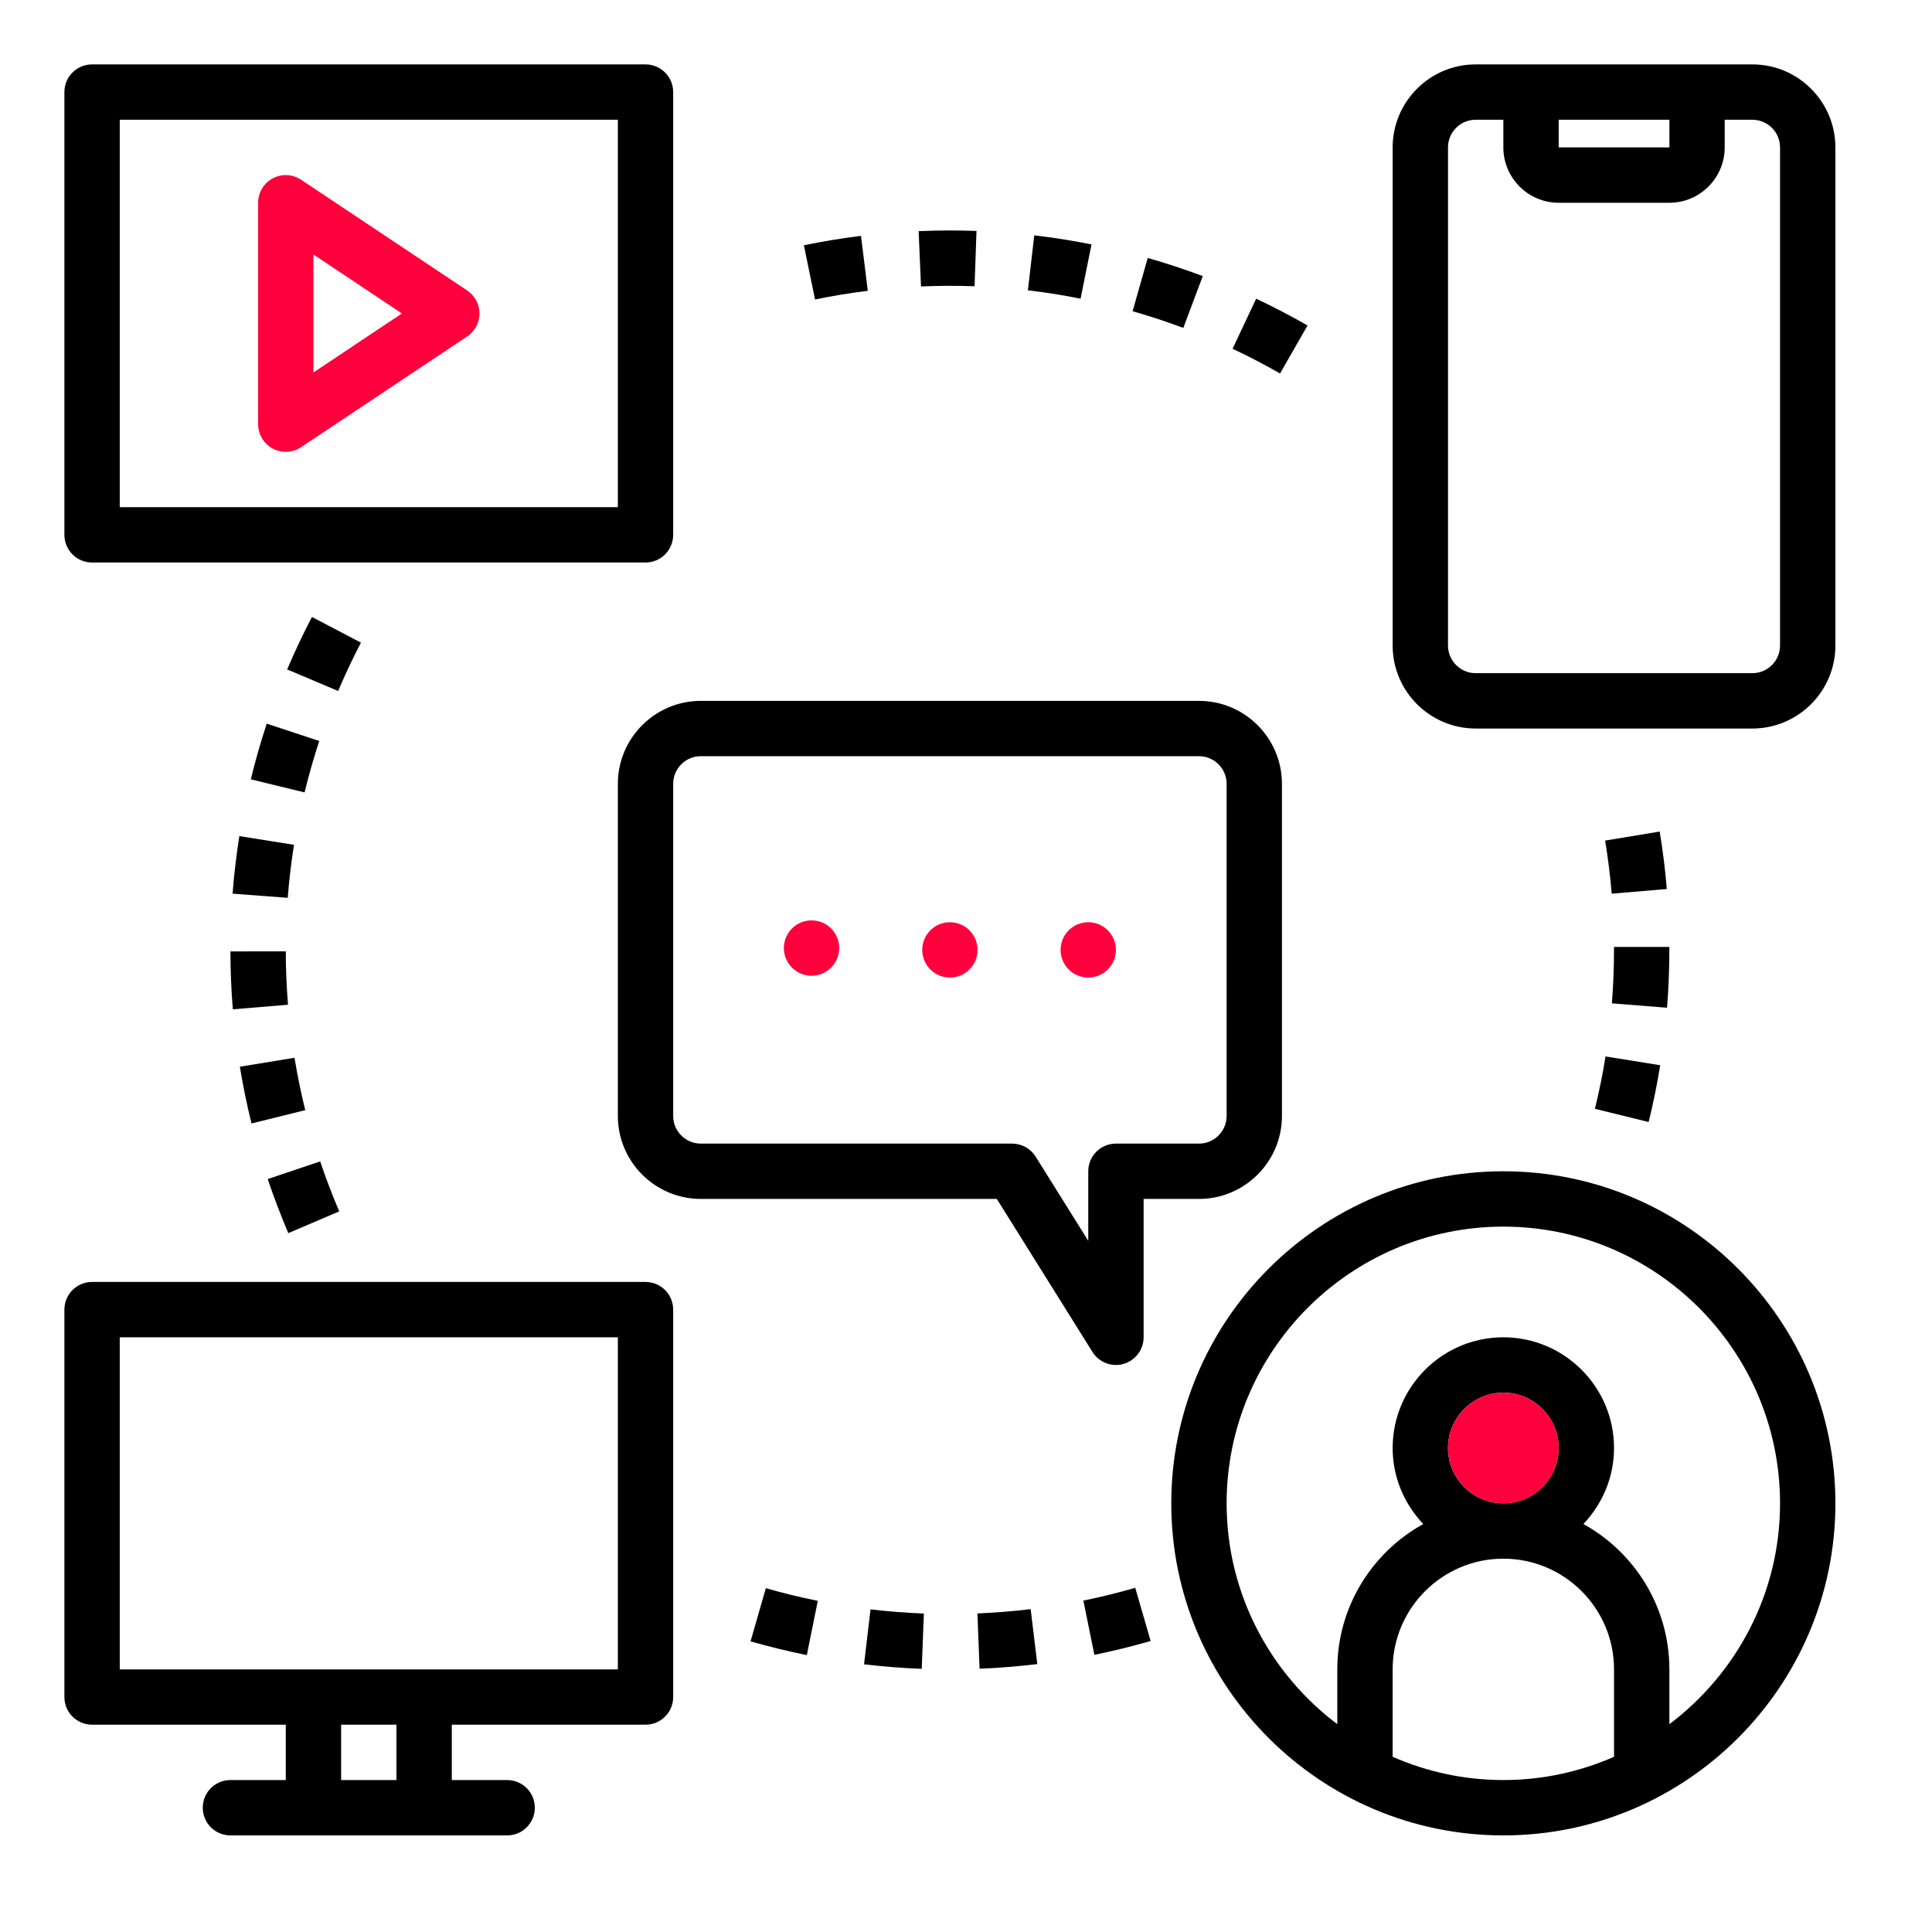 <svg width="60" height="60" viewBox="0 0 60 60" fill="none" xmlns="http://www.w3.org/2000/svg">
<path d="M33.928 41.987C34.087 42.243 34.365 42.391 34.656 42.391C34.735 42.391 34.815 42.38 34.893 42.357C35.261 42.251 35.516 41.914 35.516 41.531V37.234H37.234C38.656 37.234 39.812 36.078 39.812 34.656V24.344C39.812 22.922 38.656 21.766 37.234 21.766H21.766C20.344 21.766 19.188 22.922 19.188 24.344V34.656C19.188 36.078 20.344 37.234 21.766 37.234H30.957L33.928 41.987ZM20.906 34.656V24.344C20.906 23.869 21.291 23.484 21.766 23.484H37.234C37.709 23.484 38.094 23.869 38.094 24.344V34.656C38.094 35.131 37.709 35.516 37.234 35.516H34.656C34.181 35.516 33.797 35.9 33.797 36.375V38.535L32.162 35.919C32.005 35.669 31.73 35.516 31.434 35.516H21.766C21.291 35.516 20.906 35.131 20.906 34.656Z" fill="black"/>
<path d="M46.688 36.375C41.001 36.375 36.375 41.001 36.375 46.688C36.375 52.374 41.001 57 46.688 57C52.374 57 57 52.374 57 46.688C57 41.001 52.374 36.375 46.688 36.375ZM43.25 54.559V51.844C43.25 49.948 44.792 48.406 46.688 48.406C48.583 48.406 50.125 49.948 50.125 51.844V54.559C49.071 55.021 47.91 55.281 46.688 55.281C45.465 55.281 44.304 55.021 43.25 54.559ZM44.969 44.969C44.969 44.021 45.74 43.25 46.688 43.25C47.635 43.25 48.406 44.021 48.406 44.969C48.406 45.917 47.635 46.688 46.688 46.688C45.74 46.688 44.969 45.917 44.969 44.969ZM51.844 53.546V51.844C51.844 49.902 50.764 48.209 49.174 47.33C49.759 46.712 50.125 45.885 50.125 44.969C50.125 43.073 48.583 41.531 46.688 41.531C44.792 41.531 43.25 43.073 43.25 44.969C43.25 45.885 43.615 46.712 44.201 47.33C42.611 48.209 41.531 49.902 41.531 51.844V53.546C39.449 51.976 38.094 49.491 38.094 46.688C38.094 41.949 41.949 38.094 46.688 38.094C51.426 38.094 55.281 41.949 55.281 46.688C55.281 49.49 53.926 51.976 51.844 53.546Z" fill="black"/>
<path d="M44.969 44.969C44.969 44.021 45.74 43.25 46.688 43.25C47.635 43.25 48.406 44.021 48.406 44.969C48.406 45.917 47.635 46.688 46.688 46.688C45.74 46.688 44.969 45.917 44.969 44.969Z" fill="#FF003C"/>
<path d="M2.859 17.469H20.047C20.522 17.469 20.906 17.085 20.906 16.609V2.859C20.906 2.384 20.522 2 20.047 2H2.859C2.384 2 2 2.384 2 2.859V16.609C2 17.085 2.384 17.469 2.859 17.469ZM3.719 3.719H19.188V15.75H3.719V3.719Z" fill="black"/>
<path d="M14.507 9.02L9.351 5.582C9.087 5.407 8.749 5.389 8.469 5.539C8.19 5.689 8.016 5.98 8.016 6.297V13.172C8.016 13.489 8.19 13.781 8.469 13.93C8.596 13.998 8.736 14.032 8.875 14.032C9.042 14.032 9.208 13.983 9.352 13.887L14.508 10.45C14.747 10.29 14.891 10.022 14.891 9.735C14.891 9.448 14.746 9.18 14.507 9.02ZM9.734 11.567V7.903L12.481 9.735L9.734 11.567Z" fill="#FF003C"/>
<path d="M20.047 39.812H2.859C2.384 39.812 2 40.197 2 40.672V52.703C2 53.178 2.384 53.562 2.859 53.562H8.875V55.281H7.156C6.681 55.281 6.297 55.665 6.297 56.141C6.297 56.616 6.681 57 7.156 57H15.75C16.225 57 16.609 56.616 16.609 56.141C16.609 55.665 16.225 55.281 15.75 55.281H14.031V53.562H20.047C20.522 53.562 20.906 53.178 20.906 52.703V40.672C20.906 40.197 20.522 39.812 20.047 39.812ZM12.312 55.281H10.594V53.562H12.312V55.281ZM19.188 51.844H3.719V41.531H19.188V51.844Z" fill="black"/>
<path d="M54.422 2H45.828C44.407 2 43.25 3.157 43.25 4.578V20.047C43.25 21.468 44.407 22.625 45.828 22.625H54.422C55.843 22.625 57 21.468 57 20.047V4.578C57 3.157 55.843 2 54.422 2ZM51.845 3.719V4.578H48.406V3.719H51.845ZM55.281 20.047C55.281 20.521 54.896 20.906 54.422 20.906H45.828C45.354 20.906 44.969 20.521 44.969 20.047V4.578C44.969 4.104 45.354 3.719 45.828 3.719H46.688V4.578C46.688 5.526 47.458 6.297 48.406 6.297H51.844C52.792 6.297 53.562 5.526 53.562 4.578V3.719H54.422C54.896 3.719 55.281 4.104 55.281 4.578V20.047Z" fill="black"/>
<path d="M51.2 34.844C51.343 34.264 51.464 33.671 51.559 33.082L49.861 32.809C49.774 33.353 49.663 33.9 49.531 34.435L51.199 34.845L51.2 34.844Z" fill="black"/>
<path d="M26.95 9.03L26.739 7.325C26.145 7.398 25.547 7.497 24.965 7.617L25.312 9.301C25.851 9.189 26.402 9.099 26.95 9.031V9.03Z" fill="black"/>
<path d="M23.309 50.974C23.879 51.137 24.467 51.281 25.057 51.401L25.397 49.716C24.852 49.606 24.309 49.474 23.784 49.322L23.309 50.974Z" fill="black"/>
<path d="M49.849 26.105C49.938 26.648 50.007 27.202 50.053 27.754L51.765 27.609C51.715 27.014 51.64 26.413 51.543 25.825L49.848 26.105H49.849Z" fill="black"/>
<path d="M51.772 31.296C51.819 30.7 51.843 30.096 51.843 29.477V29.408H50.124V29.5C50.124 30.05 50.102 30.609 50.059 31.16L51.772 31.296Z" fill="black"/>
<path d="M30.266 8.889L30.326 7.172C29.734 7.151 29.127 7.152 28.529 7.179L28.603 8.896C29.159 8.872 29.716 8.871 30.266 8.889Z" fill="black"/>
<path d="M37.353 8.575C36.789 8.363 36.215 8.173 35.644 8.012L35.174 9.665C35.699 9.815 36.229 9.989 36.749 10.184L37.353 8.575Z" fill="black"/>
<path d="M7.223 27.753L8.936 27.883C8.978 27.337 9.044 26.782 9.13 26.236L7.433 25.966C7.34 26.559 7.268 27.16 7.223 27.753Z" fill="black"/>
<path d="M40.607 10.108C40.089 9.811 39.552 9.531 39.011 9.276L38.279 10.831C38.779 11.066 39.275 11.325 39.753 11.599L40.607 10.108Z" fill="black"/>
<path d="M33.898 7.591C33.32 7.474 32.722 7.379 32.12 7.31L31.922 9.016C32.477 9.081 33.027 9.168 33.558 9.276L33.898 7.591Z" fill="black"/>
<path d="M10.535 37.62C10.319 37.114 10.12 36.593 9.943 36.068L8.314 36.617C8.505 37.184 8.721 37.748 8.954 38.296L10.535 37.62Z" fill="black"/>
<path d="M9.688 19.16C9.41 19.69 9.152 20.239 8.918 20.79L10.501 21.459C10.716 20.951 10.955 20.446 11.21 19.958L9.688 19.16Z" fill="black"/>
<path d="M33.645 49.708L33.987 51.392C34.57 51.273 35.158 51.129 35.734 50.962L35.256 49.31C34.724 49.465 34.182 49.598 33.645 49.708Z" fill="black"/>
<path d="M26.834 51.687C27.425 51.757 28.028 51.804 28.625 51.827L28.692 50.11C28.139 50.089 27.582 50.045 27.035 49.98L26.834 51.687Z" fill="black"/>
<path d="M30.354 50.107L30.422 51.824C31.016 51.8 31.619 51.751 32.214 51.679L32.008 49.973C31.458 50.04 30.902 50.084 30.354 50.107Z" fill="black"/>
<path d="M9.915 23.012L8.284 22.474C8.095 23.046 7.928 23.628 7.789 24.203L9.459 24.609C9.588 24.078 9.742 23.54 9.915 23.012Z" fill="black"/>
<path d="M7.231 31.345L8.945 31.203C8.899 30.655 8.876 30.098 8.875 29.545L7.156 29.547C7.156 30.146 7.182 30.751 7.231 31.345Z" fill="black"/>
<path d="M9.48 34.477C9.348 33.946 9.237 33.398 9.146 32.85L7.449 33.128C7.546 33.72 7.668 34.314 7.811 34.89L9.479 34.477H9.48Z" fill="black"/>
<path d="M29.5 30.359C29.975 30.359 30.359 29.975 30.359 29.5C30.359 29.025 29.975 28.641 29.5 28.641C29.025 28.641 28.641 29.025 28.641 29.5C28.641 29.975 29.025 30.359 29.5 30.359Z" fill="#FF003C"/>
<path d="M33.797 30.359C34.272 30.359 34.656 29.975 34.656 29.5C34.656 29.025 34.272 28.641 33.797 28.641C33.322 28.641 32.938 29.025 32.938 29.5C32.938 29.975 33.322 30.359 33.797 30.359Z" fill="#FF003C"/>
<path d="M25.203 30.302C25.678 30.302 26.062 29.917 26.062 29.442C26.062 28.968 25.678 28.583 25.203 28.583C24.729 28.583 24.344 28.968 24.344 29.442C24.344 29.917 24.729 30.302 25.203 30.302Z" fill="#FF003C"/>
</svg>
